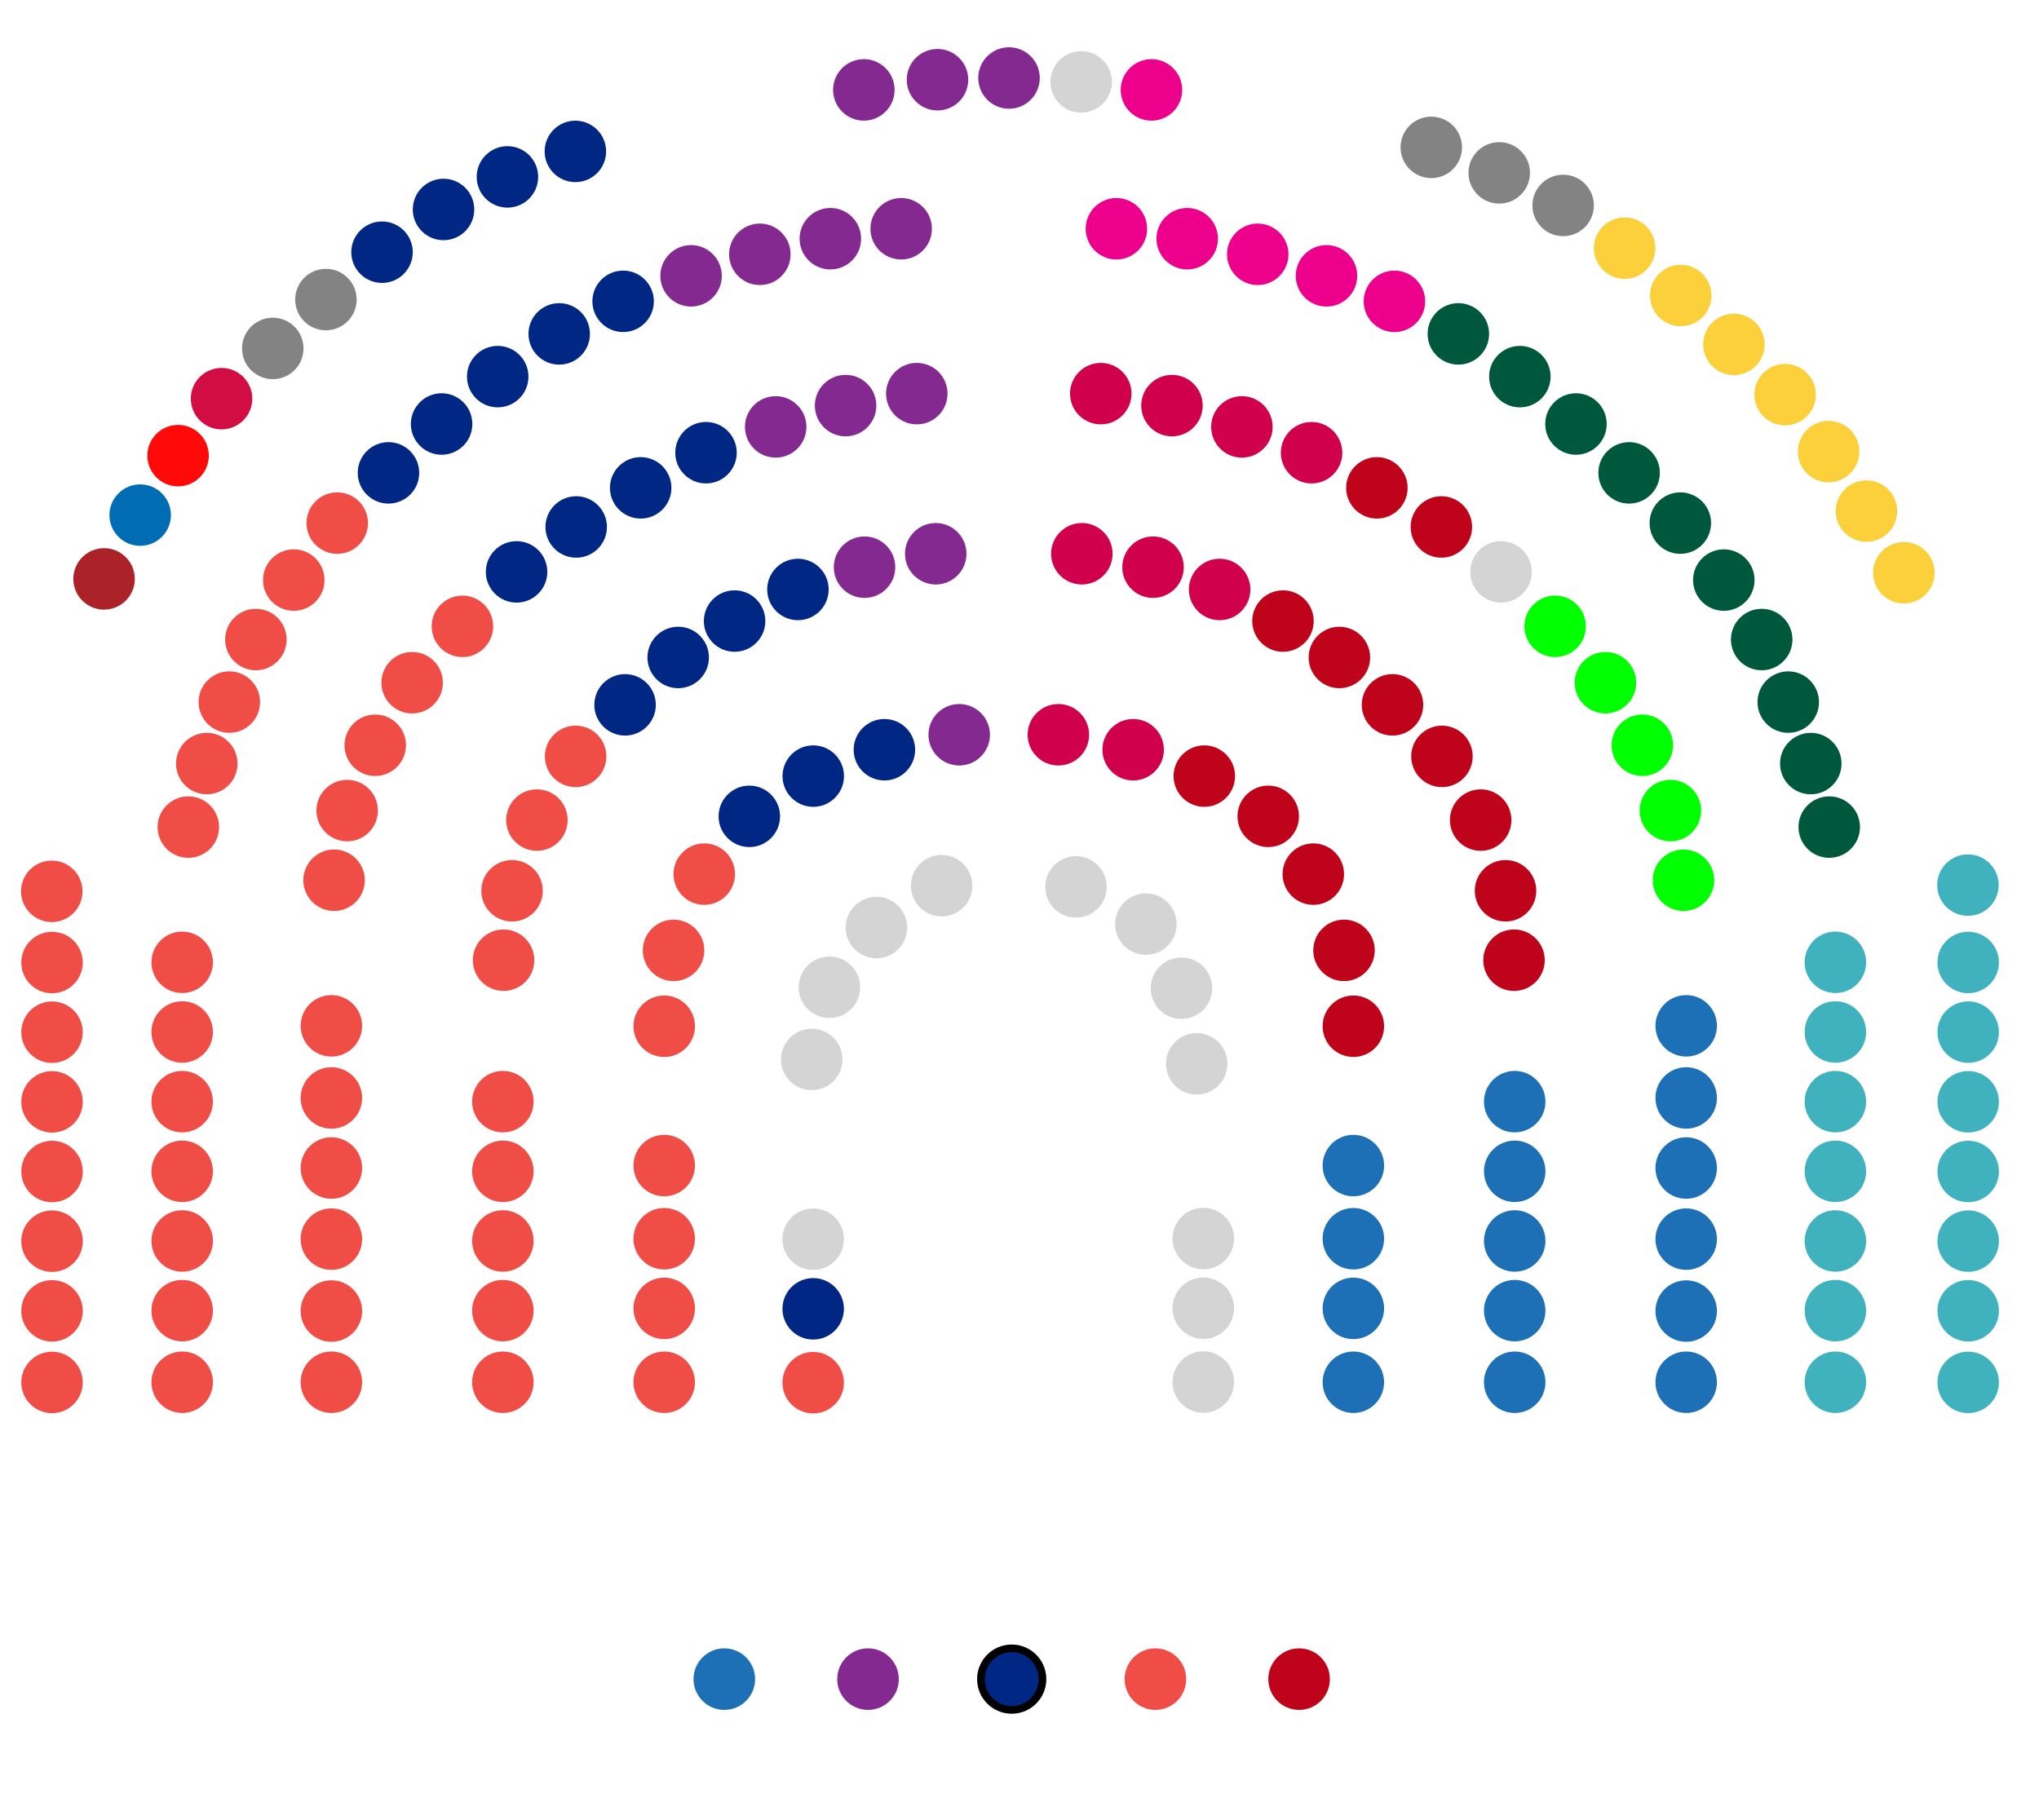 <?xml version="1.0" encoding="UTF-8" standalone="no"?>
<svg
   height="142.822"
   width="160"
   version="1.1"
   viewBox="0 0 160 142.831"
   id="svg2"
   xmlns="http://www.w3.org/2000/svg"
   xmlns:svg="http://www.w3.org/2000/svg"
   xmlns:rdf="http://www.w3.org/1999/02/22-rdf-syntax-ns#"
   xmlns:cc="http://creativecommons.org/ns#"
   xmlns:dc="http://purl.org/dc/elements/1.1/">
  <defs
     id="defs850" />
  <g
     id="g5548"
     transform="translate(-8.432,-1165.254)">
    <circle
       r="2.416"
       style="fill:#002783;fill-opacity:1;stroke:#000000;stroke-width:0.6;stroke-dasharray:none;stroke-opacity:1"
       id="circle46"
       cy="1297.053"
       cx="87.82" />
    <circle
       r="2.416"
       style="fill:#842990;fill-opacity:1;stroke-width:0"
       id="circle48"
       cy="1297.053"
       cx="76.544" />
    <circle
       r="2.416"
       style="fill:#1d70b5;fill-opacity:1;stroke-width:0"
       id="circle52"
       cy="1297.053"
       cx="65.267" />
    <circle
       r="2.416"
       style="fill:#f04d46;fill-opacity:1;stroke-width:0"
       id="circle58"
       cy="1297.053"
       cx="99.097" />
    <circle
       r="2.416"
       style="fill:#bf031a;fill-opacity:1;stroke-width:0"
       id="circle60"
       cy="1297.053"
       cx="110.373" />
    <g
       id="g4627"
       transform="matrix(0.179,0,0,0.179,-51.693,1113.421)"
       style="fill:#797979;fill-opacity:1">
      <circle
         cx="685.687"
         cy="548.056"
         r="13.477"
         id="circle228"
         style="fill:#002783;fill-opacity:1;stroke-width:0" />
      <circle
         cx="657.915"
         cy="561.906"
         r="13.477"
         id="circle232"
         style="fill:#002783;fill-opacity:1;stroke-width:0" />
      <circle
         cx="633.188"
         cy="577.875"
         r="13.477"
         id="circle234"
         style="fill:#002783;fill-opacity:1;stroke-width:0" />
      <circle
         cx="588.473"
         cy="520.645"
         r="13.477"
         id="circle236"
         style="fill:#002783;fill-opacity:1;stroke-width:0" />
      <ellipse
         ry="13.477"
         rx="13.477"
         cy="454.724"
         cx="554.07"
         id="circle240"
         style="fill:#002783;fill-opacity:1;stroke-width:0" />
      <circle
         id="circle250"
         r="13.477"
         cy="618.331"
         cx="723.594"
         style="fill:#002783;fill-opacity:1;stroke-width:0" />
      <circle
         id="circle252"
         r="13.477"
         cy="629.895"
         cx="692.401"
         style="fill:#002783;fill-opacity:1;stroke-width:0" />
      <ellipse
         id="circle250-3"
         cy="611.766"
         cx="756.39"
         style="fill:#842990;fill-opacity:1;stroke-width:0"
         rx="13.477"
         ry="13.477" />
      <ellipse
         ry="13.477"
         rx="13.477"
         cx="415.737"
         cy="864.293"
         id="circle108"
         style="fill:#f04d46;fill-opacity:1;stroke-width:0" />
      <ellipse
         ry="13.477"
         rx="13.477"
         cx="415.737"
         cy="833.745"
         id="circle110"
         style="fill:#f04d46;fill-opacity:1;stroke-width:0" />
      <ellipse
         ry="13.477"
         rx="13.477"
         cx="415.737"
         cy="803.197"
         id="circle112"
         style="fill:#f04d46;fill-opacity:1;stroke-width:0" />
      <ellipse
         ry="13.477"
         rx="13.477"
         cx="415.737"
         cy="772.649"
         id="circle114"
         style="fill:#f04d46;fill-opacity:1;stroke-width:0" />
      <ellipse
         ry="13.477"
         rx="13.477"
         cx="415.737"
         cy="742.1"
         id="circle116"
         style="fill:#f04d46;fill-opacity:1;stroke-width:0" />
      <ellipse
         ry="13.477"
         rx="13.477"
         cx="415.737"
         cy="711.552"
         id="circle118"
         style="fill:#f04d46;fill-opacity:1;stroke-width:0" />
      <circle
         cx="481.146"
         cy="864.473"
         r="13.477"
         id="circle120"
         style="fill:#f04d46;fill-opacity:1;stroke-width:0" />
      <circle
         cx="481.146"
         cy="832.936"
         r="13.477"
         id="circle122"
         style="fill:#f04d46;fill-opacity:1;stroke-width:0" />
      <circle
         cx="481.146"
         cy="801.759"
         r="13.477"
         id="circle124"
         style="fill:#f04d46;fill-opacity:1;stroke-width:0" />
      <circle
         cx="481.146"
         cy="771.031"
         r="13.477"
         id="circle126"
         style="fill:#f04d46;fill-opacity:1;stroke-width:0" />
      <circle
         cx="481.146"
         cy="739.404"
         r="13.477"
         id="circle128"
         style="fill:#f04d46;fill-opacity:1;stroke-width:0" />
      <circle
         cx="556.326"
         cy="864.293"
         r="13.477"
         id="circle132"
         style="fill:#f04d46;fill-opacity:1;stroke-width:0" />
      <circle
         cx="556.326"
         cy="833.745"
         r="13.477"
         id="circle134"
         style="fill:#f04d46;fill-opacity:1;stroke-width:0" />
      <circle
         cx="556.326"
         cy="803.197"
         r="13.477"
         id="circle136"
         style="fill:#f04d46;fill-opacity:1;stroke-width:0" />
      <circle
         cx="556.326"
         cy="772.649"
         r="13.477"
         id="circle138"
         style="fill:#f04d46;fill-opacity:1;stroke-width:0" />
      <circle
         cx="556.628"
         cy="710.624"
         r="13.477"
         id="circle142"
         style="fill:#f04d46;fill-opacity:1;stroke-width:0" />
      <circle
         cx="627.061"
         cy="863.305"
         r="13.477"
         id="circle146"
         style="fill:#f04d46;fill-opacity:1;stroke-width:0" />
      <circle
         cx="627.061"
         cy="832.757"
         r="13.477"
         id="circle148"
         style="fill:#f04d46;fill-opacity:1;stroke-width:0" />
      <circle
         cx="627.061"
         cy="800.681"
         r="13.477"
         id="circle150"
         style="fill:#f04d46;fill-opacity:1;stroke-width:0" />
      <circle
         cx="627.061"
         cy="739.584"
         r="13.477"
         id="circle154"
         style="fill:#f04d46;fill-opacity:1;stroke-width:0" />
      <circle
         cx="631.16"
         cy="706.313"
         r="13.477"
         id="circle156"
         style="fill:#f04d46;fill-opacity:1;stroke-width:0" />
      <circle
         id="circle254"
         r="13.477"
         cy="647.54"
         cx="664.376"
         style="fill:#002783;fill-opacity:1;stroke-width:1" />
      <circle
         id="circle256"
         r="13.477"
         cy="672.878"
         cx="644.62"
         style="fill:#f04d46;fill-opacity:1;stroke-width:1" />
      <circle
         r="13.477"
         cy="598.651"
         cx="609.902"
         id="circle260"
         style="fill:#002783;fill-opacity:1;stroke-width:0" />
      <circle
         r="13.477"
         cy="540.343"
         cx="562.331"
         id="circle262"
         style="fill:#002783;fill-opacity:1;stroke-width:0" />
      <circle
         r="13.477"
         cy="475.496"
         cx="529.468"
         id="circle264"
         style="fill:#002783;fill-opacity:1;stroke-width:0" />
      <ellipse
         ry="13.477"
         rx="13.477"
         cx="418.433"
         cy="652.252"
         id="circle300"
         style="fill:#f04d46;fill-opacity:1;stroke-width:0" />
      <ellipse
         ry="13.477"
         rx="13.477"
         cx="426.519"
         cy="624.399"
         id="circle302"
         style="fill:#f04d46;fill-opacity:1;stroke-width:0" />
      <ellipse
         ry="13.477"
         rx="13.477"
         cx="436.402"
         cy="597.445"
         id="circle304"
         style="fill:#f04d46;fill-opacity:1;stroke-width:0" />
      <ellipse
         ry="13.477"
         rx="13.477"
         cy="570.012"
         cx="448.043"
         id="circle308"
         style="fill:#f04d46;fill-opacity:1;stroke-width:0" />
      <ellipse
         ry="13.477"
         rx="13.477"
         cy="543.937"
         cx="464.655"
         id="circle310"
         style="fill:#f04d46;fill-opacity:1;stroke-width:0" />
      <ellipse
         ry="13.477"
         rx="13.477"
         cy="518.95"
         cx="483.714"
         id="circle312"
         style="fill:#f04d46;fill-opacity:1;stroke-width:0" />
      <ellipse
         ry="13.477"
         rx="13.477"
         cy="496.927"
         cx="506.176"
         id="circle314"
         style="fill:#002783;fill-opacity:1;stroke-width:0" />
      <circle
         id="circle316"
         r="13.477"
         cx="482.33"
         cy="675.559"
         style="fill:#f04d46;fill-opacity:1;stroke-width:0" />
      <circle
         id="circle318"
         r="13.477"
         cx="488.062"
         cy="645.017"
         style="fill:#f04d46;fill-opacity:1;stroke-width:0" />
      <circle
         cy="616.372"
         cx="500.375"
         r="13.477"
         id="circle322"
         style="fill:#f04d46;fill-opacity:1;stroke-width:0" />
      <circle
         cy="588.939"
         cx="516.548"
         r="13.477"
         id="circle324"
         style="fill:#f04d46;fill-opacity:1;stroke-width:0" />
      <circle
         cy="564.221"
         cx="538.59"
         r="13.477"
         id="circle326"
         style="fill:#f04d46;fill-opacity:1;stroke-width:0" />
      <circle
         style="fill:#f04d46;fill-opacity:1;stroke-width:0"
         cx="560.349"
         cy="680.179"
         r="13.477"
         id="circle330" />
      <circle
         style="fill:#f04d46;fill-opacity:1;stroke-width:0"
         cy="649.178"
         cx="571.25"
         r="13.477"
         id="circle332" />
      <circle
         style="fill:#f04d46;fill-opacity:1;stroke-width:0"
         cy="621.25"
         cx="588.22"
         r="13.477"
         id="circle334" />
      <ellipse
         ry="13.477"
         rx="13.477"
         cx="581.028"
         cy="435.986"
         id="circle428"
         style="fill:#002783;fill-opacity:1;stroke-width:0" />
      <ellipse
         ry="13.477"
         rx="13.477"
         cx="609.049"
         cy="421.706"
         id="circle430"
         style="fill:#002783;fill-opacity:1;stroke-width:0" />
      <ellipse
         ry="13.477"
         rx="13.477"
         cx="638.833"
         cy="410.524"
         id="circle432"
         style="fill:#842990;fill-opacity:1;stroke-width:0" />
      <ellipse
         ry="13.477"
         rx="13.477"
         cx="668.982"
         cy="401.085"
         id="circle434"
         style="fill:#842990;fill-opacity:1;stroke-width:0" />
      <circle
         cx="616.745"
         cy="503.496"
         r="13.477"
         id="circle438"
         style="fill:#002783;fill-opacity:1;stroke-width:0" />
      <circle
         cx="645.379"
         cy="488.085"
         r="13.477"
         id="circle440"
         style="fill:#002783;fill-opacity:1;stroke-width:0" />
      <circle
         cx="675.928"
         cy="476.766"
         r="13.477"
         id="circle442"
         style="fill:#842990;fill-opacity:1;stroke-width:0" />
      <ellipse
         cx="415.737"
         cy="895.696"
         id="circle108-1"
         style="fill:#f04d46;fill-opacity:1;stroke-width:0"
         rx="13.477"
         ry="13.477" />
      <ellipse
         ry="13.477"
         rx="13.477"
         cx="358.676"
         cy="864.384"
         id="circle108-5"
         style="fill:#f04d46;fill-opacity:1;stroke-width:0" />
      <ellipse
         ry="13.477"
         rx="13.477"
         cx="358.676"
         cy="833.836"
         id="circle110-3"
         style="fill:#f04d46;fill-opacity:1;stroke-width:0" />
      <ellipse
         ry="13.477"
         rx="13.477"
         cx="358.676"
         cy="803.287"
         id="circle112-84"
         style="fill:#f04d46;fill-opacity:1;stroke-width:0" />
      <ellipse
         ry="13.477"
         rx="13.477"
         cx="358.676"
         cy="772.739"
         id="circle114-7"
         style="fill:#f04d46;fill-opacity:1;stroke-width:0" />
      <ellipse
         ry="13.477"
         rx="13.477"
         cx="358.676"
         cy="742.191"
         id="circle116-1"
         style="fill:#f04d46;fill-opacity:1;stroke-width:0" />
      <ellipse
         ry="13.477"
         rx="13.477"
         cx="358.676"
         cy="711.643"
         id="circle118-8"
         style="fill:#f04d46;fill-opacity:1;stroke-width:0" />
      <ellipse
         ry="13.477"
         rx="13.477"
         cx="358.561"
         cy="680.425"
         id="circle118-8-7"
         style="fill:#f04d46;fill-opacity:1;stroke-width:0" />
      <ellipse
         cx="358.676"
         cy="895.786"
         id="circle108-1-7"
         style="fill:#f04d46;fill-opacity:1;stroke-width:0"
         rx="13.477"
         ry="13.477" />
      <ellipse
         cx="481.146"
         cy="895.696"
         id="circle120-5"
         style="fill:#f04d46;fill-opacity:1;stroke-width:0"
         rx="13.477"
         ry="13.477" />
      <ellipse
         cx="556.326"
         cy="895.696"
         id="circle132-4"
         style="fill:#f04d46;fill-opacity:1;stroke-width:0"
         rx="13.477"
         ry="13.477" />
      <ellipse
         cx="627.061"
         cy="895.696"
         id="circle146-1"
         style="fill:#f04d46;fill-opacity:1;stroke-width:0"
         rx="13.477"
         ry="13.477" />
      <circle
         cx="692.37"
         cy="863.498"
         r="13.477"
         id="circle146-6"
         style="fill:#002783;fill-opacity:1;stroke-width:0" />
      <circle
         cx="692.37"
         cy="832.95"
         r="13.477"
         id="circle148-1"
         style="fill:#d4d4d4;fill-opacity:1;stroke-width:0" />
      <ellipse
         cx="692.37"
         cy="895.889"
         id="circle146-1-8"
         style="fill:#f04d46;fill-opacity:1;stroke-width:0"
         rx="13.477"
         ry="13.477" />
      <ellipse
         cx="714.887"
         cy="538.29"
         id="circle228-1"
         style="fill:#842990;fill-opacity:1;stroke-width:0"
         rx="13.477"
         ry="13.477" />
      <ellipse
         cx="746.098"
         cy="532.392"
         id="circle228-1-1"
         style="fill:#842990;fill-opacity:1;stroke-width:0"
         rx="13.477"
         ry="13.477" />
      <ellipse
         cx="706.584"
         cy="467.427"
         id="circle228-1-18"
         style="fill:#842990;fill-opacity:1;stroke-width:0"
         rx="13.477"
         ry="13.477" />
      <ellipse
         cx="737.794"
         cy="462.178"
         id="circle228-1-1-1"
         style="fill:#842990;fill-opacity:1;stroke-width:0"
         rx="13.477"
         ry="13.477" />
      <ellipse
         cx="699.901"
         cy="394.246"
         id="circle432-6"
         style="fill:#842990;fill-opacity:1;stroke-width:0"
         rx="13.477"
         ry="13.477" />
      <ellipse
         cx="730.945"
         cy="389.881"
         id="circle434-3"
         style="fill:#842990;fill-opacity:1;stroke-width:0"
         rx="13.477"
         ry="13.477" />
      <ellipse
         ry="13.477"
         rx="13.477"
         cx="-870.56"
         cy="548.056"
         id="circle228-3"
         style="fill:#d0004d;fill-opacity:1;stroke-width:0"
         transform="scale(-1,1)" />
      <ellipse
         ry="13.477"
         rx="13.477"
         cx="-898.333"
         cy="561.906"
         id="circle232-9"
         style="fill:#bf031a;fill-opacity:1;stroke-width:0"
         transform="scale(-1,1)" />
      <ellipse
         ry="13.477"
         rx="13.477"
         cx="-923.059"
         cy="577.875"
         id="circle234-9"
         style="fill:#bf031a;fill-opacity:1;stroke-width:0"
         transform="scale(-1,1)" />
      <ellipse
         ry="13.477"
         rx="13.477"
         cx="-967.774"
         cy="520.645"
         id="circle236-2"
         style="fill:#bf031a;fill-opacity:1;stroke-width:0"
         transform="scale(-1,1)" />
      <ellipse
         cy="454.724"
         cx="-1002.177"
         id="circle240-7"
         style="fill:#00583c;fill-opacity:1;stroke-width:0"
         transform="scale(-1,1)"
         rx="13.477"
         ry="13.477" />
      <ellipse
         ry="13.477"
         rx="13.477"
         id="circle250-8"
         cy="618.331"
         cx="-832.653"
         style="fill:#d0004d;fill-opacity:1;stroke-width:0"
         transform="scale(-1,1)" />
      <ellipse
         ry="13.477"
         rx="13.477"
         id="circle252-1"
         cy="629.895"
         cx="-863.846"
         style="fill:#bf031a;fill-opacity:1;stroke-width:0"
         transform="scale(-1,1)" />
      <ellipse
         id="circle250-3-7"
         cy="611.766"
         cx="-799.858"
         style="fill:#d0004d;fill-opacity:1;stroke-width:0"
         transform="scale(-1,1)"
         rx="13.477"
         ry="13.477" />
      <ellipse
         cx="-1140.511"
         cy="864.293"
         id="circle108-9"
         style="fill:#3fb2be;fill-opacity:1;stroke-width:0"
         transform="scale(-1,1)"
         rx="13.477"
         ry="13.477" />
      <ellipse
         cx="-1140.511"
         cy="833.745"
         id="circle110-0"
         style="fill:#3fb2be;fill-opacity:1;stroke-width:0"
         transform="scale(-1,1)"
         rx="13.477"
         ry="13.477" />
      <ellipse
         cx="-1140.511"
         cy="803.197"
         id="circle112-8"
         style="fill:#3fb2be;fill-opacity:1;stroke-width:0"
         transform="scale(-1,1)"
         rx="13.477"
         ry="13.477" />
      <ellipse
         cx="-1140.511"
         cy="772.649"
         id="circle114-4"
         style="fill:#3fb2be;fill-opacity:1;stroke-width:0"
         transform="scale(-1,1)"
         rx="13.477"
         ry="13.477" />
      <ellipse
         cx="-1140.511"
         cy="742.1"
         id="circle116-2"
         style="fill:#3fb2be;fill-opacity:1;stroke-width:0"
         transform="scale(-1,1)"
         rx="13.477"
         ry="13.477" />
      <ellipse
         cx="-1140.511"
         cy="711.552"
         id="circle118-3"
         style="fill:#3fb2be;fill-opacity:1;stroke-width:0"
         transform="scale(-1,1)"
         rx="13.477"
         ry="13.477" />
      <ellipse
         ry="13.477"
         rx="13.477"
         cx="-1075.102"
         cy="864.473"
         id="circle120-2"
         style="fill:#1d70b5;fill-opacity:1;stroke-width:0"
         transform="scale(-1,1)" />
      <ellipse
         ry="13.477"
         rx="13.477"
         cx="-1075.102"
         cy="832.936"
         id="circle122-5"
         style="fill:#1d70b5;fill-opacity:1;stroke-width:0"
         transform="scale(-1,1)" />
      <ellipse
         ry="13.477"
         rx="13.477"
         cx="-1075.102"
         cy="801.759"
         id="circle124-7"
         style="fill:#1d70b5;fill-opacity:1;stroke-width:0"
         transform="scale(-1,1)" />
      <ellipse
         ry="13.477"
         rx="13.477"
         cx="-1075.102"
         cy="771.031"
         id="circle126-9"
         style="fill:#1d70b5;fill-opacity:1;stroke-width:0"
         transform="scale(-1,1)" />
      <ellipse
         ry="13.477"
         rx="13.477"
         cx="-1075.102"
         cy="739.404"
         id="circle128-0"
         style="fill:#1d70b5;fill-opacity:1;stroke-width:0"
         transform="scale(-1,1)" />
      <ellipse
         ry="13.477"
         rx="13.477"
         cx="-999.922"
         cy="864.293"
         id="circle132-0"
         style="fill:#1d70b5;fill-opacity:1;stroke-width:0"
         transform="scale(-1,1)" />
      <ellipse
         ry="13.477"
         rx="13.477"
         cx="-999.922"
         cy="833.745"
         id="circle134-2"
         style="fill:#1d70b5;fill-opacity:1;stroke-width:0"
         transform="scale(-1,1)" />
      <ellipse
         ry="13.477"
         rx="13.477"
         cx="-999.922"
         cy="803.197"
         id="circle136-4"
         style="fill:#1d70b5;fill-opacity:1;stroke-width:0"
         transform="scale(-1,1)" />
      <ellipse
         ry="13.477"
         rx="13.477"
         cx="-999.922"
         cy="772.649"
         id="circle138-7"
         style="fill:#1d70b5;fill-opacity:1;stroke-width:0"
         transform="scale(-1,1)" />
      <ellipse
         ry="13.477"
         rx="13.477"
         cx="-999.62"
         cy="710.624"
         id="circle142-2"
         style="fill:#bf031a;fill-opacity:1;stroke-width:0"
         transform="scale(-1,1)" />
      <ellipse
         ry="13.477"
         rx="13.477"
         cx="-929.186"
         cy="863.305"
         id="circle146-4"
         style="fill:#1d70b5;fill-opacity:1;stroke-width:0"
         transform="scale(-1,1)" />
      <ellipse
         ry="13.477"
         rx="13.477"
         cx="-929.186"
         cy="832.757"
         id="circle148-5"
         style="fill:#1d70b5;fill-opacity:1;stroke-width:0"
         transform="scale(-1,1)" />
      <ellipse
         ry="13.477"
         rx="13.477"
         cx="-929.186"
         cy="800.681"
         id="circle150-9"
         style="fill:#1d70b5;fill-opacity:1;stroke-width:0"
         transform="scale(-1,1)" />
      <ellipse
         ry="13.477"
         rx="13.477"
         cx="-929.186"
         cy="739.584"
         id="circle154-0"
         style="fill:#bf031a;fill-opacity:1;stroke-width:0"
         transform="scale(-1,1)" />
      <ellipse
         ry="13.477"
         rx="13.477"
         cx="-925.088"
         cy="706.313"
         id="circle156-1"
         style="fill:#bf031a;fill-opacity:1;stroke-width:0"
         transform="scale(-1,1)" />
      <ellipse
         ry="13.477"
         rx="13.477"
         id="circle254-0"
         cy="647.54"
         cx="-891.871"
         transform="scale(-1,1)"
         style="fill:#bf031a;fill-opacity:1;stroke-width:1" />
      <ellipse
         ry="13.477"
         rx="13.477"
         id="circle256-2"
         cy="672.878"
         cx="-911.628"
         transform="scale(-1,1)"
         style="fill:#bf031a;fill-opacity:1;stroke-width:1" />
      <ellipse
         ry="13.477"
         rx="13.477"
         id="circle252-1-1"
         cy="678.47"
         cx="-807.586"
         style="fill:#d4d4d4;fill-opacity:1;stroke-width:0"
         transform="scale(-1,1)" />
      <ellipse
         ry="13.477"
         rx="13.477"
         cx="-860.506"
         cy="756.073"
         id="circle156-1-6"
         style="fill:#d4d4d4;fill-opacity:1;stroke-width:0"
         transform="scale(-1,1)" />
      <ellipse
         ry="13.477"
         rx="13.477"
         id="circle254-0-5"
         cy="694.795"
         cx="-838.229"
         transform="scale(-1,1)"
         style="fill:#d4d4d4;fill-opacity:1;stroke-width:1" />
      <ellipse
         ry="13.477"
         rx="13.477"
         id="circle256-2-4"
         cy="722.909"
         cx="-853.833"
         transform="scale(-1,1)"
         style="fill:#d4d4d4;fill-opacity:1;stroke-width:1" />
      <ellipse
         ry="13.477"
         rx="13.477"
         id="circle252-1-1-6"
         cy="472.785"
         cx="907.439"
         style="fill:#d4d4d4;fill-opacity:1;stroke-width:0"
         transform="matrix(0.259,0.966,0.966,-0.259,0,0)" />
      <ellipse
         ry="13.477"
         rx="13.477"
         cx="848.612"
         cy="547.512"
         id="circle156-1-6-6"
         style="fill:#d4d4d4;fill-opacity:1;stroke-width:0"
         transform="matrix(0.259,0.966,0.966,-0.259,0,0)" />
      <ellipse
         ry="13.477"
         rx="13.477"
         id="circle254-0-5-8"
         cy="488.472"
         cx="878.889"
         transform="matrix(0.259,0.966,0.966,-0.259,0,0)"
         style="fill:#d4d4d4;fill-opacity:1;stroke-width:1" />
      <ellipse
         ry="13.477"
         rx="13.477"
         id="circle256-2-4-8"
         cy="515.152"
         cx="858.939"
         transform="matrix(0.259,0.966,0.966,-0.259,0,0)"
         style="fill:#d4d4d4;fill-opacity:1;stroke-width:1" />
      <ellipse
         ry="13.477"
         rx="13.477"
         cy="598.651"
         cx="-946.345"
         id="circle260-7"
         style="fill:#bf031a;fill-opacity:1;stroke-width:0"
         transform="scale(-1,1)" />
      <ellipse
         ry="13.477"
         rx="13.477"
         cy="540.343"
         cx="-993.915"
         id="circle262-2"
         style="fill:#d4d4d4;fill-opacity:1;stroke-width:0"
         transform="scale(-1,1)" />
      <ellipse
         ry="13.477"
         rx="13.477"
         cy="475.496"
         cx="-1026.779"
         id="circle264-7"
         style="fill:#00583c;fill-opacity:1;stroke-width:0"
         transform="scale(-1,1)" />
      <ellipse
         cx="-1137.815"
         cy="652.252"
         id="circle300-5"
         style="fill:#00583c;fill-opacity:1;stroke-width:0"
         transform="scale(-1,1)"
         rx="13.477"
         ry="13.477" />
      <ellipse
         cx="-1129.729"
         cy="624.399"
         id="circle302-0"
         style="fill:#00583c;fill-opacity:1;stroke-width:0"
         transform="scale(-1,1)"
         rx="13.477"
         ry="13.477" />
      <ellipse
         cx="-1119.846"
         cy="597.445"
         id="circle304-0"
         style="fill:#00583c;fill-opacity:1;stroke-width:0"
         transform="scale(-1,1)"
         rx="13.477"
         ry="13.477" />
      <ellipse
         cy="570.012"
         cx="-1108.205"
         id="circle308-7"
         style="fill:#00583c;fill-opacity:1;stroke-width:0"
         transform="scale(-1,1)"
         rx="13.477"
         ry="13.477" />
      <ellipse
         cy="543.937"
         cx="-1091.592"
         id="circle310-9"
         style="fill:#00583c;fill-opacity:1;stroke-width:0"
         transform="scale(-1,1)"
         rx="13.477"
         ry="13.477" />
      <ellipse
         cy="518.95"
         cx="-1072.534"
         id="circle312-1"
         style="fill:#00583c;fill-opacity:1;stroke-width:0"
         transform="scale(-1,1)"
         rx="13.477"
         ry="13.477" />
      <ellipse
         cy="496.927"
         cx="-1050.072"
         id="circle314-2"
         style="fill:#00583c;fill-opacity:1;stroke-width:0"
         transform="scale(-1,1)"
         rx="13.477"
         ry="13.477" />
      <ellipse
         ry="13.477"
         rx="13.477"
         id="circle316-3"
         cx="-1073.918"
         cy="675.559"
         style="fill:#00ff00;fill-opacity:1;stroke-width:0"
         transform="scale(-1,1)" />
      <ellipse
         ry="13.477"
         rx="13.477"
         id="circle318-5"
         cx="-1068.185"
         cy="645.017"
         style="fill:#00ff00;fill-opacity:1;stroke-width:0"
         transform="scale(-1,1)" />
      <ellipse
         ry="13.477"
         rx="13.477"
         cy="616.372"
         cx="-1055.872"
         id="circle322-9"
         style="fill:#00ff00;fill-opacity:1;stroke-width:0"
         transform="scale(-1,1)" />
      <ellipse
         ry="13.477"
         rx="13.477"
         cy="588.939"
         cx="-1039.699"
         id="circle324-0"
         style="fill:#00ff00;fill-opacity:1;stroke-width:0"
         transform="scale(-1,1)" />
      <ellipse
         ry="13.477"
         rx="13.477"
         cy="564.221"
         cx="-1017.657"
         id="circle326-0"
         style="fill:#00ff00;fill-opacity:1;stroke-width:0"
         transform="scale(-1,1)" />
      <ellipse
         ry="13.477"
         rx="13.477"
         style="fill:#bf031a;fill-opacity:1;stroke-width:0"
         cx="-995.899"
         cy="680.179"
         id="circle330-0"
         transform="scale(-1,1)" />
      <ellipse
         ry="13.477"
         rx="13.477"
         style="fill:#bf031a;fill-opacity:1;stroke-width:0"
         cy="649.178"
         cx="-984.996"
         id="circle332-5"
         transform="scale(-1,1)" />
      <ellipse
         ry="13.477"
         rx="13.477"
         style="fill:#bf031a;fill-opacity:1;stroke-width:0"
         cy="621.25"
         cx="-968.027"
         id="circle334-5"
         transform="scale(-1,1)" />
      <ellipse
         cx="-975.218"
         cy="435.986"
         id="circle428-8"
         style="fill:#00583c;fill-opacity:1;stroke-width:0"
         transform="scale(-1,1)"
         rx="13.477"
         ry="13.477" />
      <ellipse
         cx="-947.198"
         cy="421.706"
         id="circle430-3"
         style="fill:#ec008c;fill-opacity:1;stroke-width:0"
         transform="scale(-1,1)"
         rx="13.477"
         ry="13.477" />
      <ellipse
         cx="-917.414"
         cy="410.524"
         id="circle432-2"
         style="fill:#ec008c;fill-opacity:1;stroke-width:0"
         transform="scale(-1,1)"
         rx="13.477"
         ry="13.477" />
      <ellipse
         cx="-887.265"
         cy="401.085"
         id="circle434-6"
         style="fill:#ec008c;fill-opacity:1;stroke-width:0"
         transform="scale(-1,1)"
         rx="13.477"
         ry="13.477" />
      <ellipse
         ry="13.477"
         rx="13.477"
         cx="-939.502"
         cy="503.496"
         id="circle438-1"
         style="fill:#bf031a;fill-opacity:1;stroke-width:0"
         transform="scale(-1,1)" />
      <ellipse
         ry="13.477"
         rx="13.477"
         cx="-910.868"
         cy="488.085"
         id="circle440-2"
         style="fill:#d0004d;fill-opacity:1;stroke-width:0"
         transform="scale(-1,1)" />
      <ellipse
         ry="13.477"
         rx="13.477"
         cx="-880.32"
         cy="476.766"
         id="circle442-1"
         style="fill:#d0004d;fill-opacity:1;stroke-width:0"
         transform="scale(-1,1)" />
      <ellipse
         cx="-1140.511"
         cy="895.696"
         id="circle108-1-6"
         style="fill:#3fb2be;fill-opacity:1;stroke-width:0"
         transform="scale(-1,1)"
         rx="13.477"
         ry="13.477" />
      <ellipse
         cx="-1198.73"
         cy="864.358"
         id="circle108-9-9"
         style="fill:#3fb2be;fill-opacity:1;stroke-width:0"
         transform="scale(-1,1)"
         rx="13.477"
         ry="13.477" />
      <ellipse
         cx="-1198.73"
         cy="833.81"
         id="circle110-0-7"
         style="fill:#3fb2be;fill-opacity:1;stroke-width:0"
         transform="scale(-1,1)"
         rx="13.477"
         ry="13.477" />
      <ellipse
         cx="-1198.73"
         cy="803.261"
         id="circle112-8-8"
         style="fill:#3fb2be;fill-opacity:1;stroke-width:0"
         transform="scale(-1,1)"
         rx="13.477"
         ry="13.477" />
      <ellipse
         cx="-1198.73"
         cy="772.713"
         id="circle114-4-4"
         style="fill:#3fb2be;fill-opacity:1;stroke-width:0"
         transform="scale(-1,1)"
         rx="13.477"
         ry="13.477" />
      <ellipse
         cx="-1198.73"
         cy="742.165"
         id="circle116-2-2"
         style="fill:#3fb2be;fill-opacity:1;stroke-width:0"
         transform="scale(-1,1)"
         rx="13.477"
         ry="13.477" />
      <ellipse
         cx="-1198.73"
         cy="711.616"
         id="circle118-3-4"
         style="fill:#3fb2be;fill-opacity:1;stroke-width:0"
         transform="scale(-1,1)"
         rx="13.477"
         ry="13.477" />
      <ellipse
         cx="-1198.613"
         cy="677.692"
         id="circle118-3-4-5"
         style="fill:#3fb2be;fill-opacity:1;stroke-width:0"
         transform="scale(-1,1)"
         rx="13.477"
         ry="13.477" />
      <ellipse
         cx="-1198.73"
         cy="895.76"
         id="circle108-1-6-5"
         style="fill:#3fb2be;fill-opacity:1;stroke-width:0"
         transform="scale(-1,1)"
         rx="13.477"
         ry="13.477" />
      <ellipse
         cx="-1075.102"
         cy="895.696"
         id="circle120-5-4"
         style="fill:#1d70b5;fill-opacity:1;stroke-width:0"
         transform="scale(-1,1)"
         rx="13.477"
         ry="13.477" />
      <ellipse
         cx="-999.922"
         cy="895.696"
         id="circle132-4-5"
         style="fill:#1d70b5;fill-opacity:1;stroke-width:0"
         transform="scale(-1,1)"
         rx="13.477"
         ry="13.477" />
      <ellipse
         cx="-929.186"
         cy="895.696"
         id="circle146-1-1"
         style="fill:#1d70b5;fill-opacity:1;stroke-width:0"
         transform="scale(-1,1)"
         rx="13.477"
         ry="13.477" />
      <ellipse
         ry="13.477"
         rx="13.477"
         cx="-863.398"
         cy="863.225"
         id="circle146-4-0"
         style="fill:#d4d4d4;fill-opacity:1;stroke-width:0"
         transform="scale(-1,1)" />
      <ellipse
         ry="13.477"
         rx="13.477"
         cx="-863.398"
         cy="832.677"
         id="circle148-5-5"
         style="fill:#d4d4d4;fill-opacity:1;stroke-width:0"
         transform="scale(-1,1)" />
      <ellipse
         cx="-863.398"
         cy="895.616"
         id="circle146-1-1-8"
         style="fill:#d4d4d4;fill-opacity:1;stroke-width:0"
         transform="scale(-1,1)"
         rx="13.477"
         ry="13.477" />
      <ellipse
         cx="-841.36"
         cy="538.29"
         id="circle228-1-8"
         style="fill:#d0004d;fill-opacity:1;stroke-width:0"
         transform="scale(-1,1)"
         rx="13.477"
         ry="13.477" />
      <ellipse
         cx="-810.15"
         cy="532.392"
         id="circle228-1-1-3"
         style="fill:#d0004d;fill-opacity:1;stroke-width:0"
         rx="13.477"
         ry="13.477"
         transform="scale(-1,1)" />
      <ellipse
         cx="-849.663"
         cy="467.427"
         id="circle228-1-18-4"
         style="fill:#d0004d;fill-opacity:1;stroke-width:0"
         rx="13.477"
         ry="13.477"
         transform="scale(-1,1)" />
      <ellipse
         cx="-818.453"
         cy="462.178"
         id="circle228-1-1-1-8"
         style="fill:#d0004d;fill-opacity:1;stroke-width:0"
         transform="scale(-1,1)"
         rx="13.477"
         ry="13.477" />
      <ellipse
         cx="-856.347"
         cy="394.246"
         id="circle432-6-1"
         style="fill:#ec008c;fill-opacity:1;stroke-width:0"
         transform="scale(-1,1)"
         rx="13.477"
         ry="13.477" />
      <ellipse
         cx="-825.303"
         cy="389.881"
         id="circle434-3-0"
         style="fill:#ec008c;fill-opacity:1;stroke-width:0"
         transform="scale(-1,1)"
         rx="13.477"
         ry="13.477" />
      <ellipse
         cx="-745.721"
         cy="452.925"
         id="circle434-6-5"
         style="fill:#d4d4d4;fill-opacity:1;stroke-width:0"
         transform="matrix(-0.987,0.163,0.163,0.987,0,0)"
         rx="13.477"
         ry="13.477" />
      <ellipse
         cx="-775.547"
         cy="461.413"
         id="circle434-6-5-1"
         style="fill:#ec008c;fill-opacity:1;stroke-width:0"
         transform="matrix(-0.987,0.163,0.163,0.987,0,0)"
         rx="13.477"
         ry="13.477" />
      <ellipse
         cx="-651.185"
         cy="440.863"
         id="circle434-6-5-4"
         style="fill:#842990;fill-opacity:1;stroke-width:0"
         transform="matrix(-0.987,0.163,0.163,0.987,0,0)"
         rx="13.477"
         ry="13.477" />
      <ellipse
         cx="-714.802"
         cy="446.085"
         id="circle432-6-1-3"
         style="fill:#842990;fill-opacity:1;stroke-width:0"
         transform="matrix(-0.987,0.163,0.163,0.987,0,0)"
         rx="13.477"
         ry="13.477" />
      <ellipse
         cx="-683.758"
         cy="441.72"
         id="circle434-3-0-6"
         style="fill:#842990;fill-opacity:1;stroke-width:0"
         transform="matrix(-0.987,0.163,0.163,0.987,0,0)"
         rx="13.477"
         ry="13.477" />
      <ellipse
         cy="398.394"
         cx="-1048.117"
         id="circle240-7-7"
         style="fill:#fcd03b;fill-opacity:1;stroke-width:0"
         transform="scale(-1,1)"
         rx="13.477"
         ry="13.477" />
      <ellipse
         ry="13.477"
         rx="13.477"
         cy="419.166"
         cx="-1072.719"
         id="circle264-7-8"
         style="fill:#fcd03b;fill-opacity:1;stroke-width:0"
         transform="scale(-1,1)" />
      <ellipse
         cy="513.683"
         cx="-1154.145"
         id="circle308-7-0"
         style="fill:#fcd03b;fill-opacity:1;stroke-width:0"
         transform="scale(-1,1)"
         rx="13.477"
         ry="13.477" />
      <ellipse
         cy="540.722"
         cx="-1170.539"
         id="circle308-7-0-2"
         style="fill:#fcd03b;fill-opacity:1;stroke-width:0"
         transform="scale(-1,1)"
         rx="13.477"
         ry="13.477" />
      <ellipse
         cy="487.607"
         cx="-1137.533"
         id="circle310-9-4"
         style="fill:#fcd03b;fill-opacity:1;stroke-width:0"
         transform="scale(-1,1)"
         rx="13.477"
         ry="13.477" />
      <ellipse
         cy="462.621"
         cx="-1118.474"
         id="circle312-1-6"
         style="fill:#fcd03b;fill-opacity:1;stroke-width:0"
         transform="scale(-1,1)"
         rx="13.477"
         ry="13.477" />
      <ellipse
         cy="440.598"
         cx="-1096.012"
         id="circle314-2-7"
         style="fill:#fcd03b;fill-opacity:1;stroke-width:0"
         transform="scale(-1,1)"
         rx="13.477"
         ry="13.477" />
      <ellipse
         cx="-1021.158"
         cy="379.656"
         id="circle428-8-3"
         style="fill:#838383;fill-opacity:1;stroke-width:0"
         transform="scale(-1,1)"
         rx="13.477"
         ry="13.477" />
      <ellipse
         cx="-993.138"
         cy="365.376"
         id="circle430-3-4"
         style="fill:#838383;fill-opacity:1;stroke-width:0"
         transform="scale(-1,1)"
         rx="13.477"
         ry="13.477" />
      <ellipse
         cx="-963.354"
         cy="354.195"
         id="circle432-2-4"
         style="fill:#838383;fill-opacity:1;stroke-width:0"
         transform="scale(-1,1)"
         rx="13.477"
         ry="13.477" />
      <ellipse
         ry="13.477"
         rx="13.477"
         cy="400.158"
         cx="503.348"
         id="circle240-8"
         style="fill:#002783;fill-opacity:1;stroke-width:0" />
      <circle
         r="13.477"
         cy="420.93"
         cx="478.746"
         id="circle264-0"
         style="fill:#838383;fill-opacity:1;stroke-width:0" />
      <ellipse
         ry="13.477"
         rx="13.477"
         cy="515.446"
         cx="397.321"
         id="circle308-2"
         style="fill:#006cb4;fill-opacity:1;stroke-width:0" />
      <ellipse
         ry="13.477"
         rx="13.477"
         cy="489.371"
         cx="413.933"
         id="circle310-93"
         style="fill:#ff0909;fill-opacity:1;stroke-width:0" />
      <ellipse
         ry="13.477"
         rx="13.477"
         cy="464.384"
         cx="432.991"
         id="circle312-3"
         style="fill:#d20d44;fill-opacity:1;stroke-width:0" />
      <ellipse
         ry="13.477"
         rx="13.477"
         cy="442.362"
         cx="455.453"
         id="circle314-1"
         style="fill:#838383;fill-opacity:1;stroke-width:0" />
      <ellipse
         ry="13.477"
         rx="13.477"
         cx="530.306"
         cy="381.42"
         id="circle428-2"
         style="fill:#002783;fill-opacity:1;stroke-width:0" />
      <ellipse
         ry="13.477"
         rx="13.477"
         cx="558.327"
         cy="367.14"
         id="circle430-8"
         style="fill:#002783;fill-opacity:1;stroke-width:0" />
      <ellipse
         ry="13.477"
         rx="13.477"
         cx="588.111"
         cy="355.958"
         id="circle432-9"
         style="fill:#002783;fill-opacity:1;stroke-width:0" />
      <ellipse
         cy="543.419"
         cx="-381.487"
         id="circle308-7-0-1"
         style="fill:#ab2328;fill-opacity:1;stroke-width:0"
         transform="scale(-1,1)"
         rx="13.477"
         ry="13.477" />
    </g>
  </g>
</svg>
